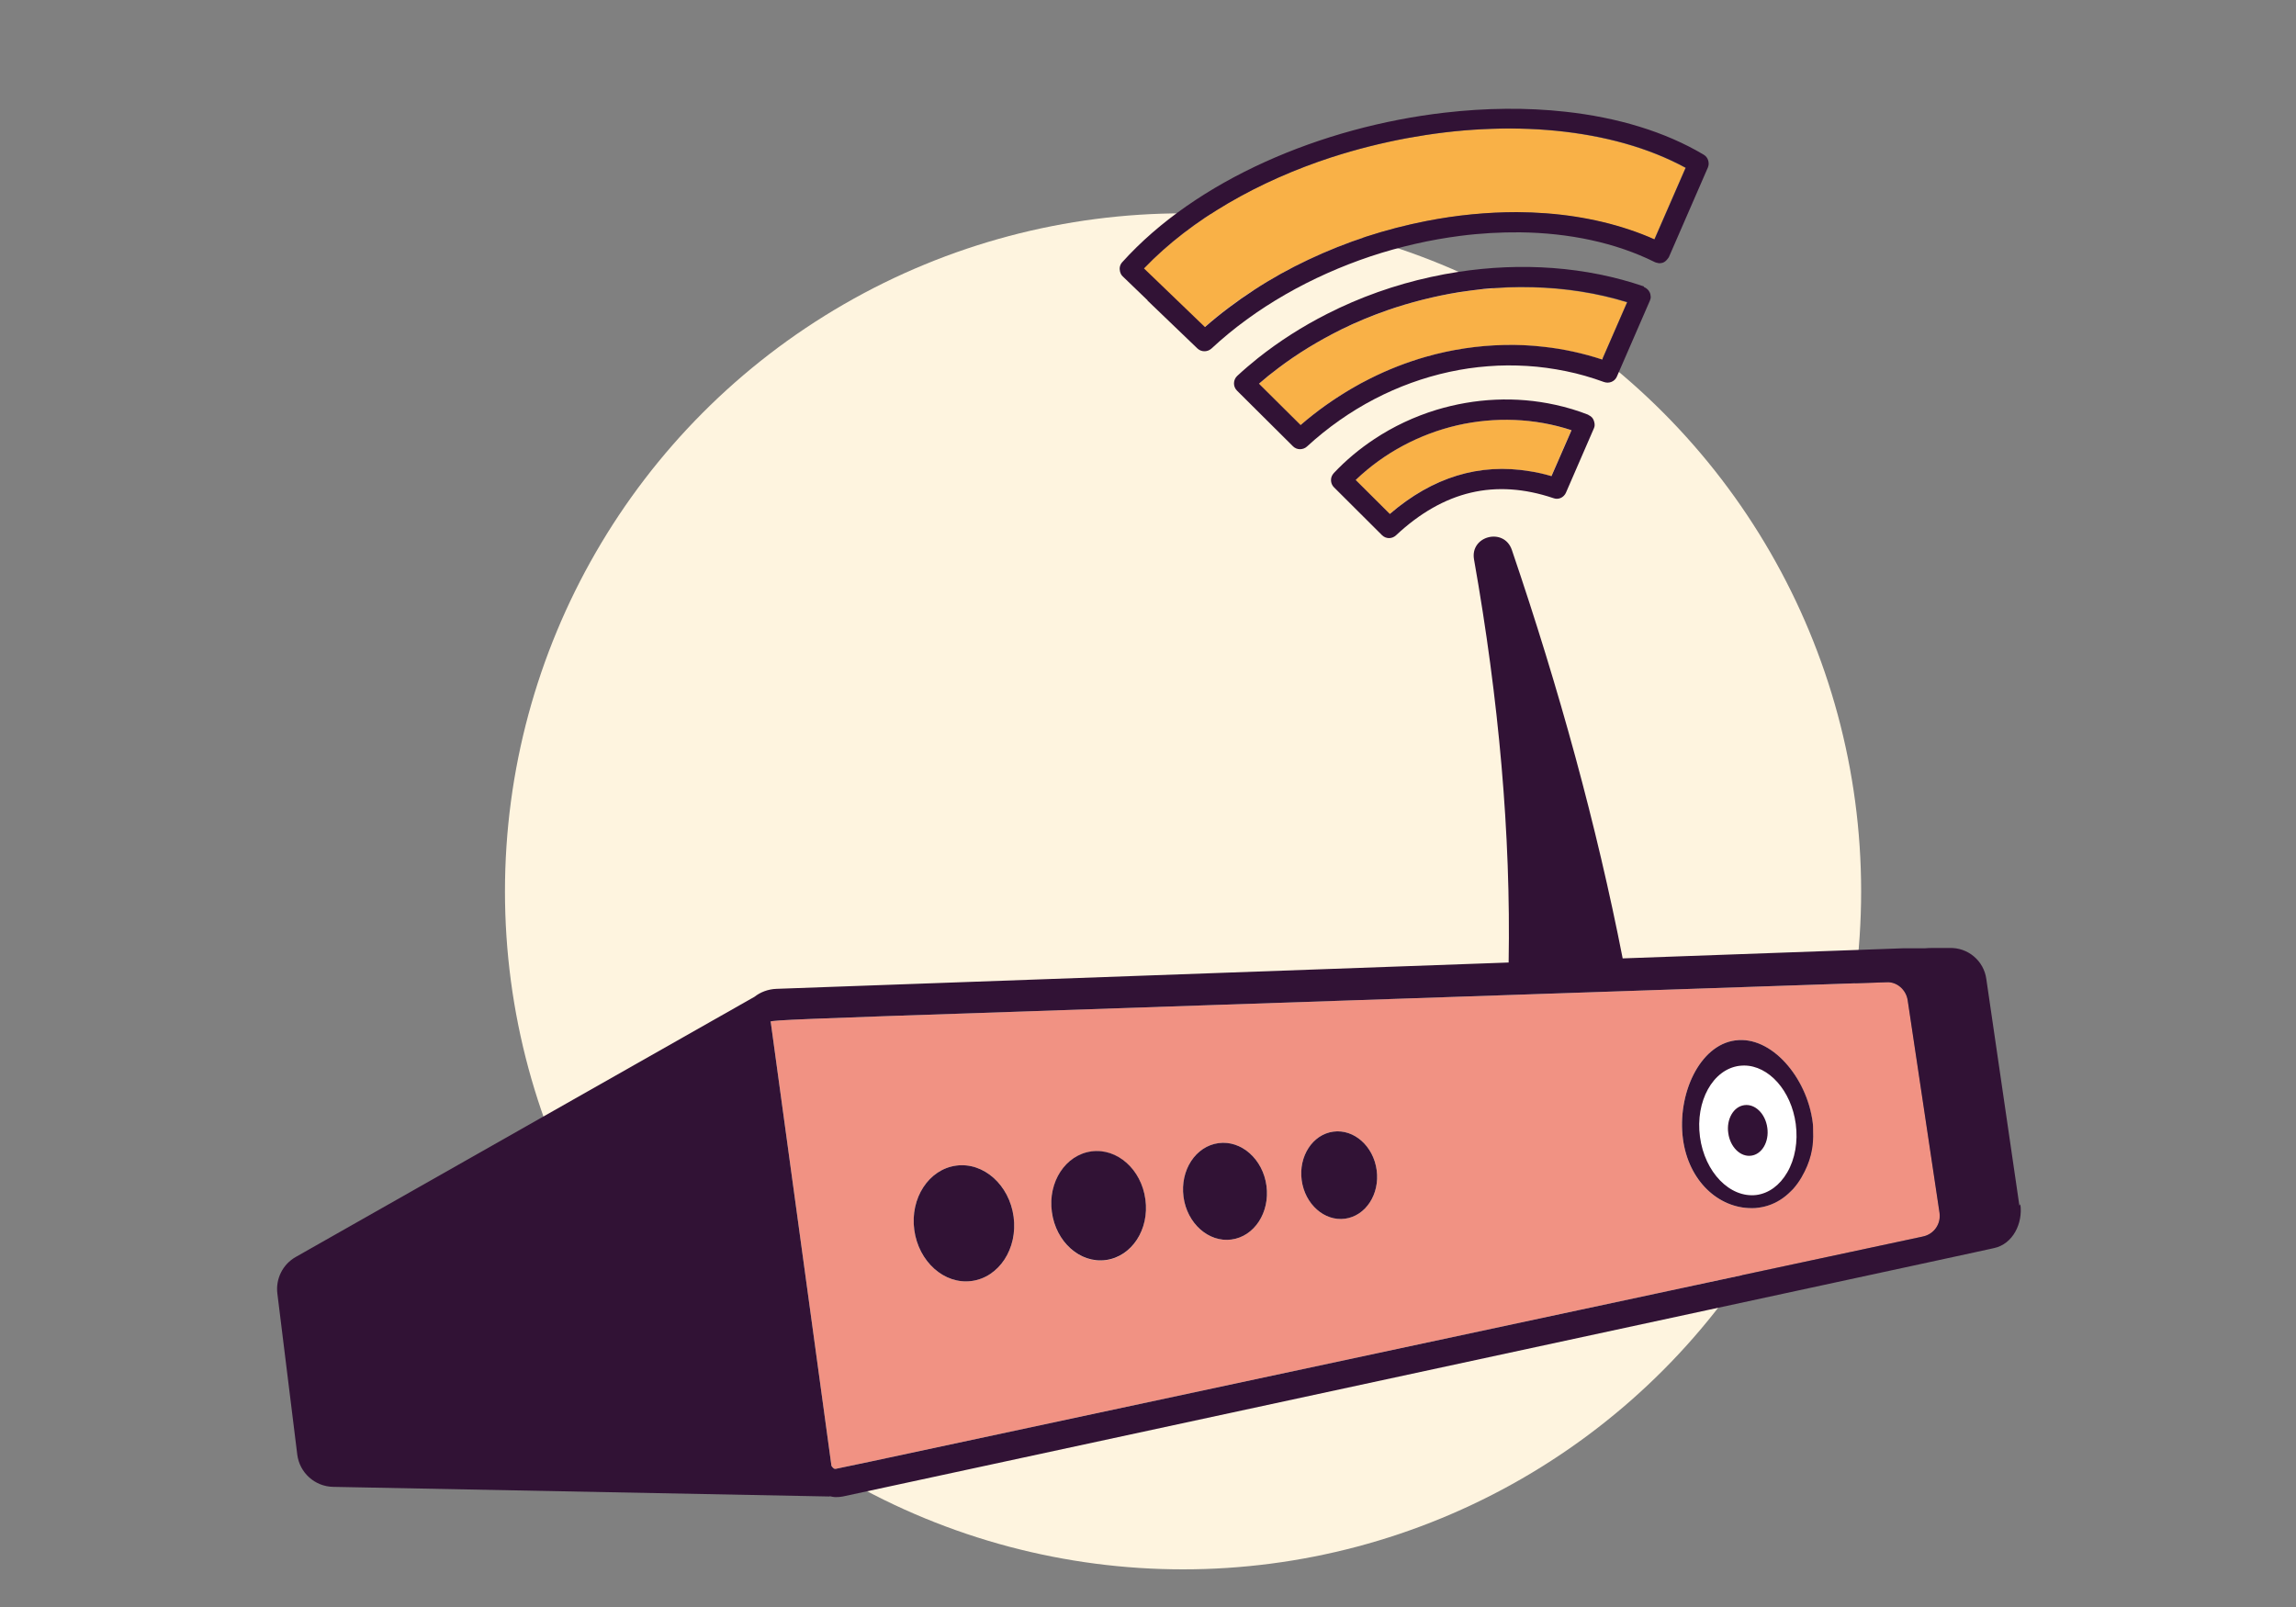 <?xml version="1.0" encoding="UTF-8"?><svg width="150" height="105" id="Calque_1" xmlns="http://www.w3.org/2000/svg" viewBox="0 0 150 105"><rect x="0" y="0" width="150" height="105" fill="#808080" stroke="none"/><circle cx="77.29" cy="58.24" r="44.3" style="fill:#fef4df;"/><path d="M113.93,69.62c-.1,0-.21,0-.31.02-1.73.23-2.88,2.31-2.57,4.64.31,2.33,1.96,4.02,3.69,3.8.81-.11,1.52-.63,2.01-1.47.51-.89.71-2.01.56-3.17-.29-2.18-1.77-3.82-3.38-3.82ZM114.4,75.51c-.7.09-1.37-.57-1.5-1.48-.12-.91.35-1.73,1.05-1.82.7-.09,1.37.57,1.5,1.48.12.91-.35,1.73-1.05,1.82Z" style="fill:#fff;"/><path d="M123.24,64.18c-77.2,2.63-72.81,2.39-72.88,2.65l3.96,28.95c.13.18.19.21.29.19l2.34-.49,68.69-14.69c.72-.15,1.18-.81,1.08-1.54l-2.08-13.89c-.1-.69-.71-1.23-1.39-1.18ZM63.48,83.7c-1.79.24-3.47-1.25-3.75-3.34-.28-2.08.95-3.96,2.74-4.2,1.79-.24,3.47,1.25,3.75,3.34.28,2.08-.95,3.96-2.74,4.2ZM72.25,82.34c-1.69.23-3.27-1.18-3.53-3.14-.26-1.96.89-3.74,2.58-3.96,1.69-.23,3.27,1.18,3.53,3.14.26,1.96-.89,3.74-2.58,3.96ZM80.45,80.99c-1.5.2-2.9-1.05-3.13-2.79s.79-3.31,2.29-3.51c1.5-.2,2.9,1.05,3.13,2.79.23,1.74-.79,3.31-2.29,3.51ZM87.87,79.63c-1.35.18-2.62-.95-2.83-2.52s.72-2.99,2.07-3.17c1.35-.18,2.62.95,2.83,2.52.21,1.57-.72,2.99-2.07,3.17ZM117.71,76.89c-.66,1.15-1.67,1.86-2.82,2.02-.15.02-.3.03-.46.03-2.16,0-4.11-1.76-4.48-4.51-.39-2.93,1.08-6.14,3.41-6.45,2.35-.32,4.66,2.39,5.05,5.32.03.19.03.37.03.55.06,1.14-.19,2.09-.74,3.04Z" style="fill:#f19283;"/><path d="M131.93,78.78l-2.16-14.8c-.16-1.21-1.21-2.08-2.41-2.04,0,0,0,0,0,0,0,0,0,0,0,0,0,0-.02,0-.04,0,0,0,0,0,0,0-.03,0-.06,0-.09,0-.01,0-.02,0-.03,0-.02,0-.04,0-.06,0,0,0-.02,0-.03,0-.02,0-.04,0-.06,0-.01,0-.02,0-.04,0-.02,0-.04,0-.07,0,0,0,0,0,.01,0,0,0-.01,0-.02,0-.05,0-.11,0-.17,0-.03,0-.05,0-.08,0-.03,0-.05,0-.08,0,0,0,0,0,0,0,0,0,0,0-.01,0-.04,0-.09,0-.13,0-.05,0-.1,0-.15,0-.04,0-.08,0-.12,0,.01,0,.02,0,.04,0-.18,0-.34.01-.48.02-.01,0-.02,0-.03,0-.05,0-.1,0-.14,0-.03,0-.06,0-.09,0,.02,0,.03,0,.05,0-.04,0-.08,0-.12,0,.02,0,.05,0,.08,0-.08,0-.15,0-.23,0,.05,0,.09,0,.15,0-.08,0-.16,0-.25,0,.03,0,.07,0,.1,0-.1,0-.19,0-.27,0-.04,0-.08,0-.11,0-.05,0-.1,0-.14,0,0,0,.01,0,.02,0,0,0-.01,0-.02,0-.02,0-.03,0-.05,0-.02,0-.03,0-.05,0,0,0-.02,0-.03,0-.02,0-.04,0-.05,0,0,0,0,0,.02,0,0,0-.02,0-.02,0,0,0,0,0,0,0-.04,0-.08,0-.12,0,0,0,.02,0,.03,0-.03,0-.06,0-.08,0,0,0,0,0,.01,0,0,0-.02,0-.02,0,0,0-.02,0-.02,0,0,0,0,0,0,0,0,0,0,0,0,0,0,0,0,0-.01,0,0,0,0,0,.01,0,0,0-.01,0-.02,0,0,0,0,0,0,0-2.98.11-8.54.31-18.34.66-1.7-8.68-4.14-17.58-7.24-26.69-.51-1.49-2.75-.92-2.47.63,1.62,9.16,2.41,17.95,2.26,26.33-11.27.41-26.73.96-47.83,1.72-.56.02-1.06.22-1.44.52h0s-29.97,17-29.97,17c-.85.48-1.32,1.43-1.2,2.39l1.3,10.52c.15,1.19,1.15,2.09,2.35,2.11l32.43.63v-.02c.13.03.27.06.41.06s.3-.01.45-.04q75.3-16.23,75.21-16.23c1.23-.26,1.9-1.62,1.72-2.87ZM125.64,80.79l-68.69,14.69-2.34.49c-.1.02-.16-.01-.29-.19l-3.96-28.95c.07-.26-4.32-.02,72.88-2.65.68-.05,1.29.49,1.39,1.18l2.08,13.89c.1.72-.36,1.39-1.08,1.54Z" style="fill:#311235;"/><path d="M62.47,76.16c-1.79.24-3.02,2.12-2.74,4.2.28,2.08,1.96,3.58,3.75,3.34,1.79-.24,3.02-2.12,2.74-4.2-.28-2.08-1.96-3.58-3.75-3.34Z" style="fill:#311235;"/><path d="M71.3,75.23c-1.69.23-2.85,2-2.58,3.96.26,1.96,1.84,3.37,3.53,3.14s2.85-2,2.58-3.96c-.26-1.96-1.84-3.37-3.53-3.14Z" style="fill:#311235;"/><path d="M79.61,74.69c-1.5.2-2.52,1.77-2.29,3.51s1.64,2.99,3.13,2.79c1.5-.2,2.52-1.77,2.29-3.51-.23-1.74-1.64-2.99-3.13-2.79Z" style="fill:#311235;"/><path d="M87.11,73.94c-1.35.18-2.28,1.6-2.07,3.17s1.48,2.7,2.83,2.52c1.35-.18,2.28-1.6,2.07-3.17-.21-1.57-1.48-2.7-2.83-2.52Z" style="fill:#311235;"/><path d="M113.96,72.21c-.7.09-1.18.91-1.05,1.82.12.91.79,1.58,1.5,1.48.7-.09,1.18-.91,1.05-1.82-.12-.91-.79-1.58-1.5-1.48Z" style="fill:#311235;"/><path d="M113.36,67.98c-2.33.31-3.8,3.52-3.41,6.45.37,2.74,2.32,4.51,4.48,4.51.15,0,.3,0,.46-.03,1.16-.15,2.16-.87,2.82-2.02.55-.95.8-1.91.74-3.04,0-.18,0-.36-.03-.55-.39-2.93-2.71-5.64-5.05-5.32ZM116.76,76.61c-.49.84-1.2,1.36-2.01,1.47-1.73.21-3.38-1.48-3.69-3.8-.31-2.33.84-4.41,2.57-4.64.11-.01.21-.02.31-.02,1.61,0,3.09,1.64,3.38,3.82.15,1.15-.04,2.28-.56,3.17Z" style="fill:#311235;"/><path d="M81.9,18.96c1.13-.74,2.32-1.4,3.55-1.98,1.23-.58,2.5-1.09,3.79-1.51s2.61-.77,3.93-1.02c1.98-.39,3.97-.58,5.91-.58,1.29,0,2.56.1,3.79.29,1.23.19,2.42.47,3.55.85.57.19,1.12.4,1.65.64l2.04-4.68c-1.21-.66-2.55-1.19-3.97-1.59-2.84-.8-6.03-1.1-9.31-.93-.82.04-1.64.11-2.47.21-.83.1-1.65.22-2.48.38-1.65.31-3.29.72-4.89,1.24-4.79,1.56-9.18,4.04-12.29,7.28l3.98,3.83c1-.88,2.07-1.69,3.2-2.42Z" style="fill:#f9b147;"/><path d="M96.91,18.89c-.53.05-1.07.12-1.6.21-1.59.25-3.17.65-4.71,1.19-1.02.36-2.02.77-2.99,1.25-1.45.71-2.84,1.56-4.12,2.53-.43.32-.84.66-1.25,1.01l2.72,2.7h0c1.05-.91,2.16-1.7,3.33-2.38.39-.23.78-.44,1.18-.64,1.19-.6,2.43-1.08,3.68-1.44.84-.24,1.69-.42,2.54-.55.86-.13,1.72-.2,2.58-.22.86-.02,1.72.02,2.58.12,1.29.15,2.56.42,3.81.83l1.63-3.74c-1.98-.61-4.07-.93-6.19-.98-1.06-.03-2.13.01-3.2.12Z" style="fill:#f9b147;"/><path d="M95.19,27.79c-2.45.56-4.76,1.78-6.63,3.57l2.23,2.22c2.78-2.4,5.85-3.33,9.14-2.79.47.08.94.19,1.42.32l1.31-3c-2.43-.8-5.02-.89-7.47-.32Z" style="fill:#f9b147;"/><path d="M103.79,27.11c-.71-.28-1.44-.5-2.18-.66-2.58-.57-5.26-.43-7.77.33-.72.22-1.42.49-2.1.81-.68.32-1.34.69-1.97,1.11-.95.63-1.83,1.36-2.63,2.21-.06.07-.11.14-.14.22-.09.24-.04.52.15.71l3.14,3.13c.06.06.14.11.21.14.08.03.16.05.24.05.17,0,.33-.06.46-.18.78-.73,1.58-1.33,2.39-1.79,1.63-.93,3.33-1.33,5.13-1.21.9.06,1.82.25,2.77.57.25.09.51.02.68-.16.06-.06.11-.13.14-.21l1.82-4.19c.06-.13.06-.26.03-.39s-.08-.25-.17-.34c-.06-.06-.14-.11-.23-.15ZM101.36,31.11c-.48-.14-.95-.25-1.42-.32-3.29-.55-6.35.39-9.14,2.79l-2.23-2.22c1.87-1.79,4.18-3,6.63-3.57,2.45-.56,5.04-.48,7.47.32l-1.31,3Z" style="fill:#311235;"/><path d="M107.41,18.72c-3.8-1.31-8.03-1.59-12.17-.95-.59.09-1.18.2-1.77.33-2.34.51-4.63,1.32-6.77,2.41-1.6.81-3.12,1.78-4.52,2.89-.46.37-.92.76-1.35,1.16-.27.25-.29.69-.02.96l3.66,3.64c.12.12.29.19.45.19.16,0,.33-.05.46-.17,2.72-2.5,5.94-4.15,9.3-4.88.42-.09.84-.17,1.26-.23.42-.06.85-.11,1.27-.14.85-.07,1.7-.07,2.55-.02.85.05,1.7.17,2.54.34s1.67.41,2.49.71c.08.03.17.04.25.04.08,0,.16-.02.24-.05.15-.06.28-.18.35-.34l2.16-4.97c.04-.09.06-.18.05-.27s-.02-.18-.06-.26c-.07-.16-.21-.29-.39-.36ZM104.67,23.49c-1.25-.41-2.53-.69-3.81-.83-.86-.1-1.72-.14-2.58-.12-.86.02-1.72.09-2.58.22-.86.13-1.7.31-2.54.55-1.26.36-2.49.84-3.68,1.44-.4.2-.79.41-1.18.64-1.16.68-2.28,1.47-3.33,2.38h0s-2.72-2.7-2.72-2.7c.4-.35.82-.69,1.25-1.01,1.28-.97,2.67-1.81,4.12-2.53.97-.48,1.97-.89,2.99-1.25,1.53-.53,3.11-.93,4.71-1.19.53-.08,1.06-.15,1.6-.21,1.07-.11,2.14-.15,3.2-.12,2.12.05,4.21.37,6.19.98l-1.63,3.74Z" style="fill:#311235;"/><path d="M74.96,19.63l3.27,3.14c.13.12.29.18.45.18.08,0,.16-.01.24-.04.08-.03.15-.07.22-.13,2.9-2.7,6.55-4.74,10.4-6.03,1.93-.64,3.91-1.09,5.87-1.34,1.31-.17,2.62-.24,3.9-.23,3.2.04,6.24.67,8.81,1.95.06.03.12.04.18.05.03,0,.06.02.09.02.09,0,.18-.01.26-.04.12-.05.22-.14.3-.25.03-.04.06-.07.08-.11l2.55-5.86c.03-.08.05-.16.05-.23,0-.16-.04-.31-.14-.44-.05-.06-.11-.12-.18-.16-2.55-1.52-5.67-2.44-9.04-2.81-2.53-.28-5.2-.25-7.88.06-8.06.93-16.24,4.4-21.08,9.78-.15.17-.19.39-.14.59.03.12.08.24.18.33l1.63,1.57ZM87.01,10.27c1.6-.52,3.24-.93,4.89-1.24.83-.15,1.65-.28,2.48-.38.83-.1,1.65-.17,2.47-.21,3.28-.17,6.47.13,9.31.93,1.42.4,2.75.93,3.97,1.59l-2.04,4.68c-.53-.24-1.08-.45-1.65-.64-1.13-.38-2.32-.66-3.55-.85-1.23-.19-2.5-.28-3.79-.29-1.94,0-3.93.19-5.91.58-1.32.26-2.64.6-3.93,1.02s-2.56.93-3.79,1.51c-1.23.58-2.42,1.24-3.55,1.98-1.13.74-2.2,1.54-3.2,2.42l-3.98-3.83c3.11-3.24,7.5-5.72,12.29-7.28Z" style="fill:#311235;"/></svg>